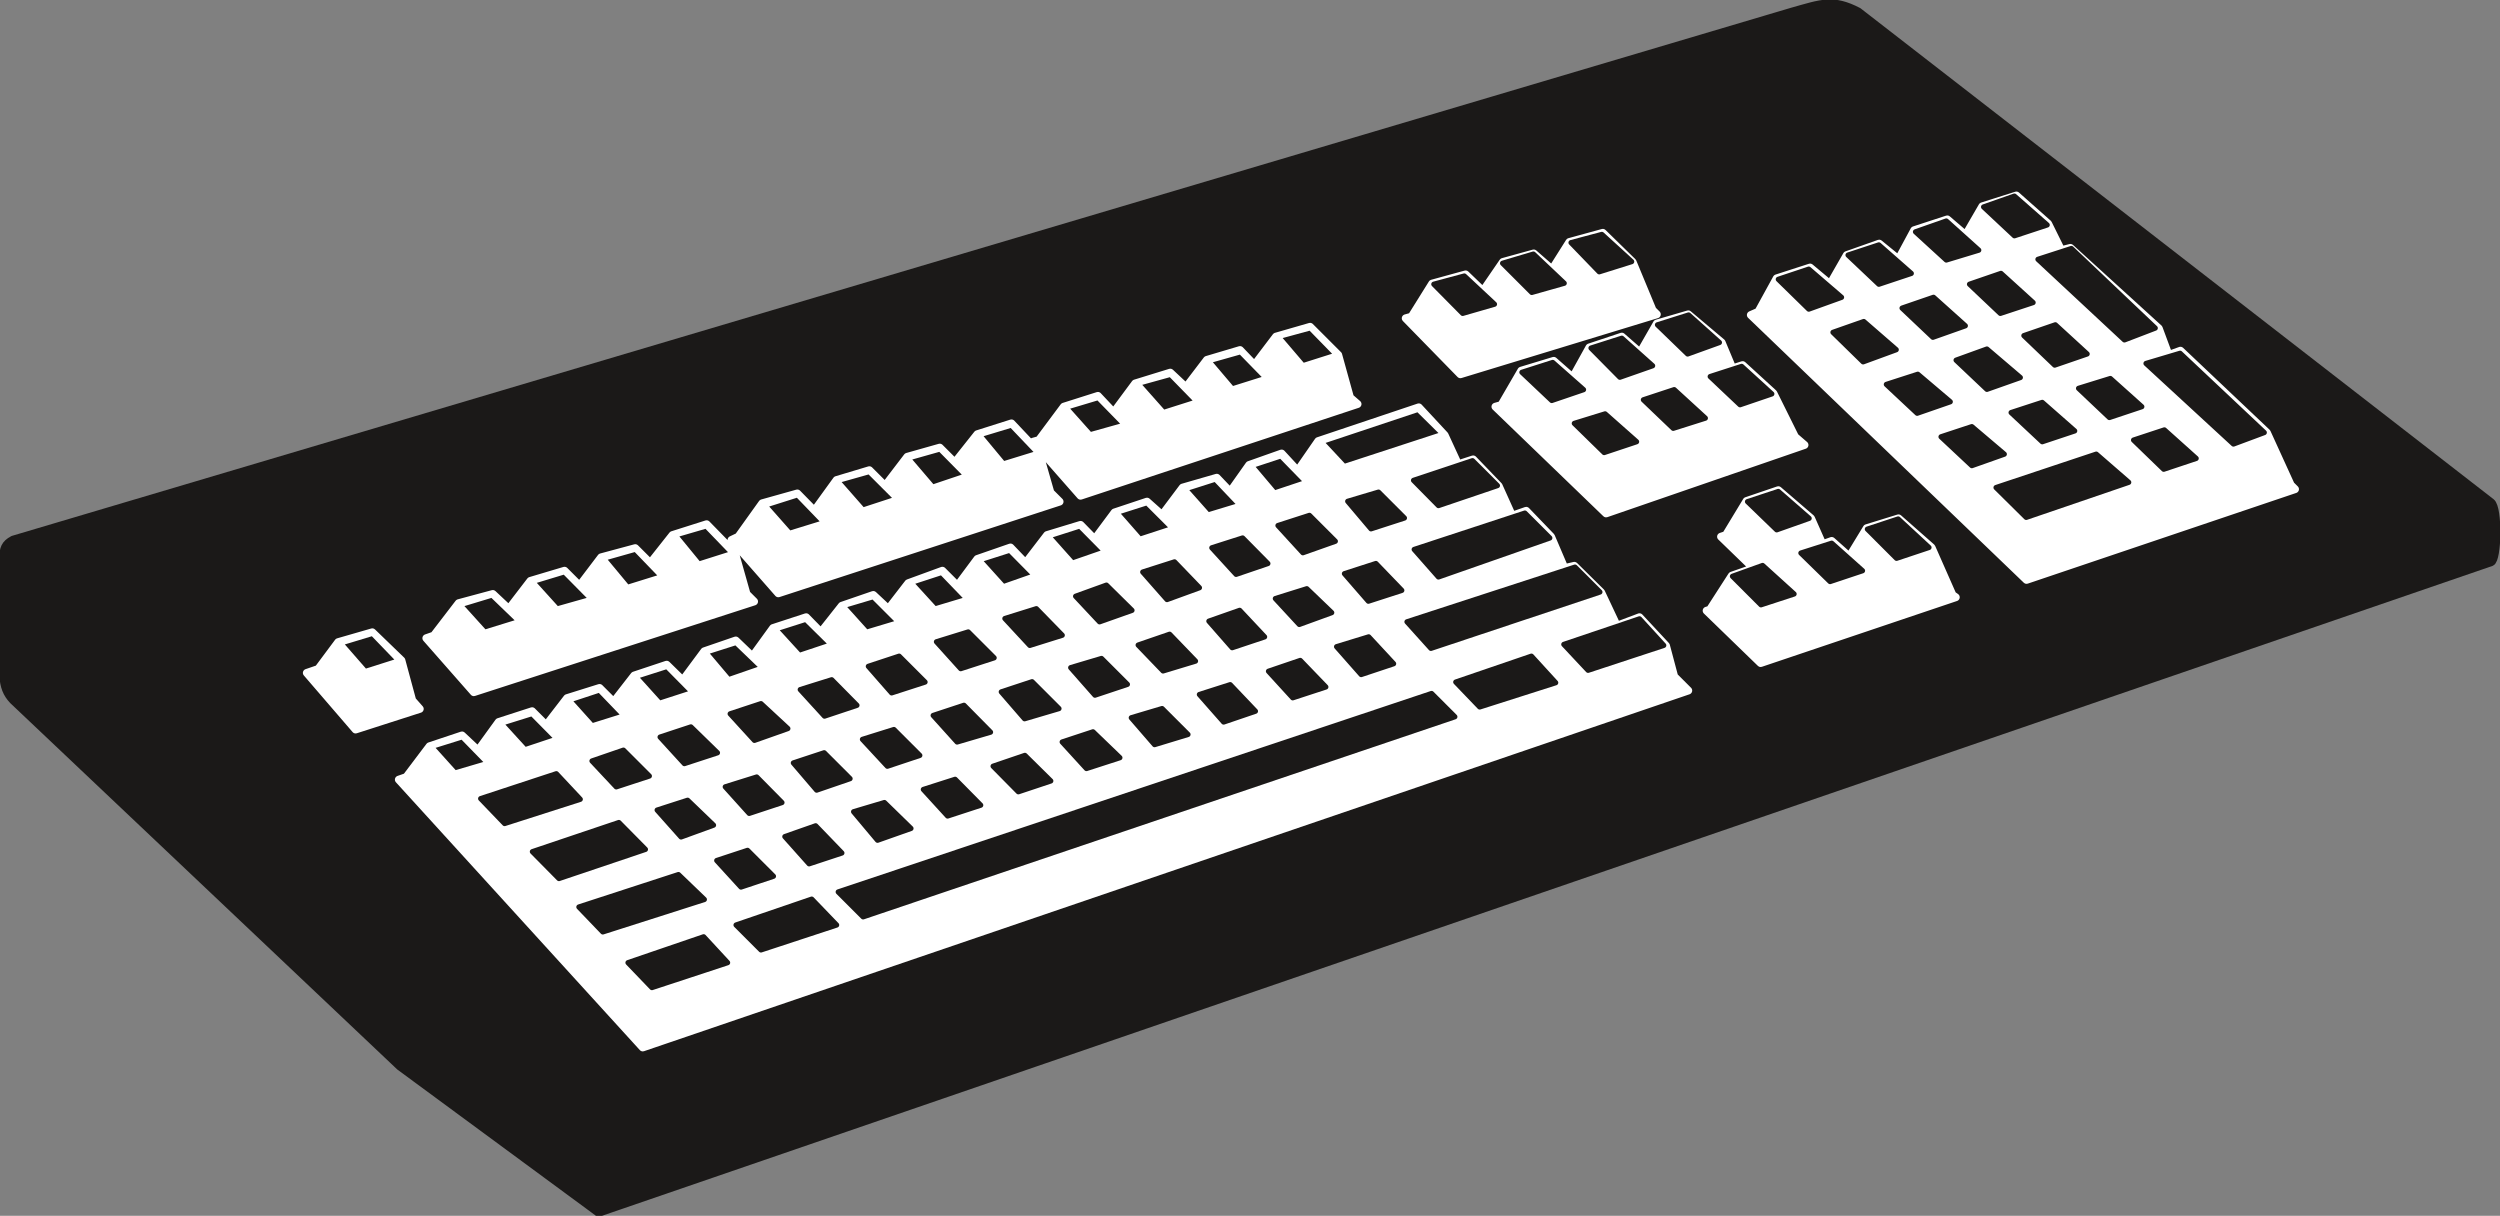 <svg xmlns="http://www.w3.org/2000/svg" xml:space="preserve" width="76.35mm" height="37.13mm" fill-rule="evenodd" stroke-linejoin="round" stroke-width="28.222" preserveAspectRatio="xMidYMid" version="1.2" viewBox="0 0 7635 3713"><rect x="0" y="0" width="7635" height="3713" fill="#808080" stroke="none"/><defs class="ClipPathGroup"><clipPath id="a" clipPathUnits="userSpaceOnUse"><path d="M0 0h7635v3713H0z"/></clipPath></defs><g class="SlideGroup"><g class="Slide" clip-path="url(#a)"><g class="Page"><g class="com.sun.star.drawing.ClosedBezierShape"><path fill="none" d="M-2-2h7640v3719H-2z" class="BoundingBox"/><path fill="#1B1918" d="M40 1648c-25 13-30 28-30 56v359c2 33 10 55 30 76l1181 1118 607 447 5780-1987c20-8 23-165 0-183L5675 35c-77-40-112-25-201 0L40 1648Z"/><path fill="none" stroke="#1B1918" stroke-linecap="round" stroke-width="24" d="M40 1648c-25 13-30 28-30 56v359c2 33 10 55 30 76l1181 1118 607 447 5780-1987c20-8 23-165 0-183L5675 35c-77-40-112-25-201 0L40 1648Z"/></g><g class="com.sun.star.drawing.PolyPolygonShape"><path fill="none" d="M925 585h6097v2627H925z" class="BoundingBox"/><path fill="#FFF" d="m5347 962 23-10 56-102 102-33 61 51 51-89 99-35 59 48 48-89 101-33 56 48 51-88 104-33 97 86 40 81 28-7 270 246 30 81 36-13 264 250 73 160 13 13-820 277-842-809Zm0 0Zm-135 903 10-3 67-104 66-23-99-96 15-5 63-104 97-33 100 86 35 79 28-10 54 48 53-87 97-30 101 89 64 145 10 7-596 201-165-160Zm0 0Zm-645-623 18-5 61-105 99-30 58 51 51-92 99-33 56 49 51-89 96-28 102 86 33 79 31-10 94 86 66 133 29 25-606 209-338-326Zm0 0Zm-274-270 18-5 63-101 102-28 53 51 61-89 94-26 56 49 53-84 102-28 91 89 61 147 13 13-600 183-167-171Zm0 0ZM1218 2381l23-8 71-94 99-33 49 46 63-87 102-33 43 43 64-83 99-31 43 43 63-81 99-33 49 48 66-89 96-33 51 49 63-87 101-33 45 46 64-81 96-33 46 43 61-79 104-38 46 46 61-82 101-35 46 48 66-86 102-31 43 44 61-82 99-33 46 41 63-84 104-30 41 43 58-82 99-35 49 53 63-91 307-103 79 85 41 89 46-15 78 81 41 91 43-15 76 79 41 96 30-7 82 81 48 102 69-26 81 87 25 94 43 43-3193 1090-745-818Zm0 0Zm-281-326 35-12 61-82 104-30 89 86 33 122 23 26-196 63-149-173Zm0 0Zm388-114 76-99 104-28 49 46 66-86 104-31 46 46 66-87 104-28 46 46 68-86 104-33 87 89 35 124 23 23-856 277-145-165 23-8Zm0 0Zm909-292 21-10 73-102 107-30 52 53 68-94 100-30 48 48 68-89 99-28 46 46 69-87 104-33 84 89 35 122 28 28-859 280-143-163Zm0 0Zm921-300 18-5 76-102 104-33 48 51 66-89 107-33 48 45 64-84 101-30 44 46 66-87 104-30 86 86 36 130 23 20-846 280-145-165Z"/><path fill="none" stroke="#FFF" stroke-linecap="round" stroke-width="24" d="m5347 962 23-10 56-102 102-33 61 51 51-89 99-35 59 48 48-89 101-33 56 48 51-88 104-33 97 86 40 81 28-7 270 246 30 81 36-13 264 250 73 160 13 13-820 277-842-809Zm-135 903 10-3 67-104 66-23-99-96 15-5 63-104 97-33 100 86 35 79 28-10 54 48 53-87 97-30 101 89 64 145 10 7-596 201-165-160Zm-645-623 18-5 61-105 99-30 58 51 51-92 99-33 56 49 51-89 96-28 102 86 33 79 31-10 94 86 66 133 29 25-606 209-338-326Zm-274-270 18-5 63-101 102-28 53 51 61-89 94-26 56 49 53-84 102-28 91 89 61 147 13 13-600 183-167-171ZM1218 2381l23-8 71-94 99-33 49 46 63-87 102-33 43 43 64-83 99-31 43 43 63-81 99-33 49 48 66-89 96-33 51 49 63-87 101-33 45 46 64-81 96-33 46 43 61-79 104-38 46 46 61-82 101-35 46 48 66-86 102-31 43 44 61-82 99-33 46 41 63-84 104-30 41 43 58-82 99-35 49 53 63-91 307-103 79 85 41 89 46-15 78 81 41 91 43-15 76 79 41 96 30-7 82 81 48 102 69-26 81 87 25 94 43 43-3193 1090-745-818Zm-281-326 35-12 61-82 104-30 89 86 33 122 23 26-196 63-149-173Zm388-114 76-99 104-28 49 46 66-86 104-31 46 46 66-87 104-28 46 46 68-86 104-33 87 89 35 124 23 23-856 277-145-165 23-8Zm909-292 21-10 73-102 107-30 52 53 68-94 100-30 48 48 68-89 99-28 46 46 69-87 104-33 84 89 35 122 28 28-859 280-143-163Zm921-300 18-5 76-102 104-33 48 51 66-89 107-33 48 45 64-84 101-30 44 46 66-87 104-30 86 86 36 130 23 20-846 280-145-165Z"/></g><g class="com.sun.star.drawing.PolyPolygonShape"><path fill="none" d="M5423 591h1501v998H5423z" class="BoundingBox"/><path fill="#1B1918" d="m6516 1344 92 89 99-33-97-87-94 31Zm0 0Zm-420 145 92 91 313-107-99-86-306 102Zm0 0Zm252-303 94 89 99-33-96-86-97 30Zm0 0Zm-206 74 95 89 99-33-99-87-95 31Zm0 0Zm-214 74 94 88 99-35-99-84-94 31Zm0 0Zm253-309 94 90 99-34-97-89-96 33Zm0 0Zm-207 75 94 89 102-36-102-87-94 34Zm0 0Zm-213 74 94 88 101-35-99-84-96 31Zm0 0Zm254-306 94 89 100-33-98-89-96 33Zm0 0Zm-206 73 94 89 99-35-97-87-96 33Zm0 0Zm-211 74 92 90 101-37-99-86-94 33Zm0 0Zm956 95 267 246 94-35-257-242-104 31Zm0 0Zm-330-318 264 246 94-36-256-243-102 33Zm0 0Zm-166-160 94 88 100-33-100-88-94 33Zm0 0Zm-208 76 94 86 99-30-99-89-94 33Zm0 0Zm-206 71 94 89 99-33-99-87-94 31Zm0 0Zm-213 74 93 91 100-36-100-86-93 31Z"/><path fill="none" stroke="#1B1918" stroke-linecap="round" stroke-width="16" d="m6516 1344 92 89 99-33-97-87-94 31Zm-420 145 92 91 313-107-99-86-306 102Zm252-303 94 89 99-33-96-86-97 30Zm-206 74 95 89 99-33-99-87-95 31Zm-214 74 94 88 99-35-99-84-94 31Zm253-309 94 90 99-34-97-89-96 33Zm-207 75 94 89 102-36-102-87-94 34Zm-213 74 94 88 101-35-99-84-96 31Zm254-306 94 89 100-33-98-89-96 33Zm-206 73 94 89 99-35-97-87-96 33Zm-211 74 92 90 101-37-99-86-94 33Zm956 95 267 246 94-35-257-242-104 31Zm-330-318 264 246 94-36-256-243-102 33Zm-166-160 94 88 100-33-100-88-94 33Zm-208 76 94 86 99-30-99-89-94 33Zm-206 71 94 89 99-33-99-87-94 31Zm-213 74 93 91 100-36-100-86-93 31Z"/></g><g class="com.sun.star.drawing.PolyPolygonShape"><path fill="none" d="M1031 993h3061v1067H1031z" class="BoundingBox"/><path fill="#1B1918" d="m3903 1028 76 89 104-33-81-83-99 27Zm0 0Zm-213 74 73 86 105-33-79-81-99 28Zm0 0Zm-216 69 79 89 104-33-82-84-101 28Zm0 0Zm-220 73 75 84 107-30-82-84-100 30Zm0 0Zm-264 84 74 89 107-33-82-86-99 30Zm0 0Zm-218 71 76 89 104-35-81-82-99 28Zm0 0Zm-216 69 79 90 104-34-84-84-99 28Zm0 0Zm-221 75 76 86 107-33-82-85-101 32Zm0 0Zm-274 91 73 89 104-33-81-84-96 28Zm0 0Zm-219 71 74 89 106-33-81-84-99 28Zm0 0Zm-217 71 76 84 106-30-83-84-99 30Zm0 0Zm-221 71 76 84 107-33-84-81-99 30Zm0 0Zm-365 117 76 87 104-33-81-84-99 30Z"/><path fill="none" stroke="#FFF" stroke-linecap="round" stroke-width="16" d="m3903 1028 76 89 104-33-81-83-99 27Zm-213 74 73 86 105-33-79-81-99 28Zm-216 69 79 89 104-33-82-84-101 28Zm-220 73 75 84 107-30-82-84-100 30Zm-264 84 74 89 107-33-82-86-99 30Zm-218 71 76 89 104-35-81-82-99 28Zm-216 69 79 90 104-34-84-84-99 28Zm-221 75 76 86 107-33-82-85-101 32Zm-274 91 73 89 104-33-81-84-96 28Zm-219 71 74 89 106-33-81-84-99 28Zm-217 71 76 84 106-30-83-84-99 30Zm-221 71 76 84 107-33-84-81-99 30Zm-365 117 76 87 104-33-81-84-99 30Z"/></g><g class="com.sun.star.drawing.PolyPolygonShape"><path fill="none" d="M1308 1242h3109v1128H1308z" class="BoundingBox"/><path fill="#1B1918" d="m4034 1349 71 76 303-99-77-76-297 99Zm0 0Zm-213 73 71 84 99-33-79-81-91 30Zm0 0Zm-203 71 71 80 99-30-76-80-94 30Zm0 0Zm-209 72 72 82 101-33-79-79-94 30Zm0 0Zm-208 72 74 83 101-35-78-79-97 31Zm0 0Zm-211 73 74 82 97-34-77-78-94 30Zm0 0Zm-209 69 74 81 100-30-79-82-95 31Zm0 0Zm-208 71 73 81 100-30-79-79-94 28Zm0 0Zm-206 71 74 81 99-33-79-78-94 30Zm0 0Zm-213 71 71 84 104-36-81-78-94 30Zm0 0Zm-214 74 74 82 102-33-79-80-97 31Zm0 0Zm-203 72 71 79 99-31-76-79-94 31Zm0 0Zm-208 71 74 81 99-33-77-78-96 30Zm0 0Zm-213 71 73 81 102-30-79-81-96 30Z"/><path fill="none" stroke="#FFF" stroke-linecap="round" stroke-width="16" d="m4034 1349 71 76 303-99-77-76-297 99Zm-213 73 71 84 99-33-79-81-91 30Zm-203 71 71 80 99-30-76-80-94 30Zm-209 72 72 82 101-33-79-79-94 30Zm-208 72 74 83 101-35-78-79-97 31Zm-211 73 74 82 97-34-77-78-94 30Zm-209 69 74 81 100-30-79-82-95 31Zm-208 71 73 81 100-30-79-79-94 28Zm-206 71 74 81 99-33-79-78-94 30Zm-213 71 71 84 104-36-81-78-94 30Zm-214 74 74 82 102-33-79-80-97 31Zm-203 72 71 79 99-31-76-79-94 31Zm-208 71 74 81 99-33-77-78-96 30Zm-213 71 73 81 102-30-79-81-96 30Z"/></g><g class="com.sun.star.drawing.PolyPolygonShape"><path fill="none" d="M1460 1399h3122v1125H1460z" class="BoundingBox"/><path fill="#1B1918" d="m4116 1531 71 84 102-33-79-79-94 28Zm0 0Zm-213 74 76 83 99-35-79-79-96 31Zm0 0Zm-202 68 74 81 97-33-77-78-94 30Zm0 0Zm-211 74 74 84 99-36-76-79-97 31Zm0 0Zm-205 74 73 78 99-35-78-77-94 34Zm0 0Zm-216 68 76 82 99-31-79-81-96 30Zm0 0Zm-209 71 74 82 102-33-79-79-97 30Zm0 0Zm-208 75 71 81 102-33-79-79-94 31Zm0 0Zm-208 71 74 81 99-33-77-78-96 30Zm0 0Zm-214 74 74 81 102-36-82-76-94 31Zm0 0Zm-214 71 74 81 101-33-81-79-94 31Zm0 0Zm-208 73 74 79 101-33-79-79-96 33Zm0 0Zm2509-857 76 77 180-61-76-76-180 60Zm0 0Zm-2849 972 73 76 231-74-73-78-231 76Z"/><path fill="none" stroke="#1B1918" stroke-linecap="round" stroke-width="16" d="m4116 1531 71 84 102-33-79-79-94 28Zm-213 74 76 83 99-35-79-79-96 31Zm-202 68 74 81 97-33-77-78-94 30Zm-211 74 74 84 99-36-76-79-97 31Zm-205 74 73 78 99-35-78-77-94 34Zm-216 68 76 82 99-31-79-81-96 30Zm-209 71 74 82 102-33-79-79-97 30Zm-208 75 71 81 102-33-79-79-94 31Zm-208 71 74 81 99-33-77-78-96 30Zm-214 74 74 81 102-36-82-76-94 31Zm-214 71 74 81 101-33-81-79-94 31Zm-208 73 74 79 101-33-79-79-96 33Zm2509-857 76 77 180-61-76-76-180 60Zm-2849 972 73 76 231-74-73-78-231 76Z"/></g><g class="com.sun.star.drawing.PolyPolygonShape"><path fill="none" d="M1618 1559h3124v1133H1618z" class="BoundingBox"/><path fill="#1B1918" d="m4106 1752 73 84 102-33-79-82-96 31Zm0 0Zm-211 76 73 79 99-36-76-73-96 30Zm0 0Zm-203 69 71 81 99-33-76-81-94 33Zm0 0Zm-216 73 76 79 99-30-79-82-96 33Zm0 0Zm-206 69 74 84 99-33-79-79-94 28Zm0 0Zm-212 74 71 82 105-31-82-82-94 31Zm0 0Zm-208 72 73 81 102-30-81-82-94 31Zm0 0Zm-216 73 76 82 99-33-79-79-96 30Zm0 0Zm-211 72 71 83 102-35-79-79-94 31Zm0 0Zm-208 73 73 81 100-33-77-78-96 30Zm0 0Zm-208 71 73 82 99-36-79-76-93 30Zm0 0Zm-381 127 81 82 264-89-81-82-264 89Zm0 0Zm2693-923 74 84 340-119-76-76-338 111Z"/><path fill="none" stroke="#1B1918" stroke-linecap="round" stroke-width="16" d="m4106 1752 73 84 102-33-79-82-96 31Zm-211 76 73 79 99-36-76-73-96 30Zm-203 69 71 81 99-33-76-81-94 33Zm-216 73 76 79 99-30-79-82-96 33Zm-206 69 74 84 99-33-79-79-94 28Zm-212 74 71 82 105-31-82-82-94 31Zm-208 72 73 81 102-30-81-82-94 31Zm-216 73 76 82 99-33-79-79-96 30Zm-211 72 71 83 102-35-79-79-94 31Zm-208 73 73 81 100-33-77-78-96 30Zm-208 71 73 82 99-36-79-76-93 30Zm-381 127 81 82 264-89-81-82-264 89Zm2693-923 74 84 340-119-76-76-338 111Z"/></g><g class="com.sun.star.drawing.PolyPolygonShape"><path fill="none" d="M1760 1724h3135v1131H1760z" class="BoundingBox"/><path fill="#1B1918" d="m1768 2770 73 76 310-99-79-76-304 99Zm0 0Zm2314-795 75 85 99-33-76-82-98 30Zm0 0Zm-208 75 74 81 101-33-78-81-97 33Zm0 0Zm-211 71 74 84 97-33-77-81-94 30Zm0 0Zm-208 71 71 82 102-31-79-79-94 28Zm0 0Zm-211 74 74 81 102-33-82-79-94 31Zm0 0Zm-211 74 77 78 99-33-79-78-97 33Zm0 0Zm-213 71 74 81 101-33-78-79-97 31Zm0 0Zm-213 68 73 87 102-36-81-79-94 28Zm0 0Zm-210 76 74 83 100-33-80-83-94 33Zm0 0Zm-208 73 74 81 99-33-79-79-94 31Zm0 0Zm2108-729 73 81 516-172-76-76-513 167Z"/><path fill="none" stroke="#1B1918" stroke-linecap="round" stroke-width="16" d="m1768 2770 73 76 310-99-79-76-304 99Zm2314-795 75 85 99-33-76-82-98 30Zm-208 75 74 81 101-33-78-81-97 33Zm-211 71 74 84 97-33-77-81-94 30Zm-208 71 71 82 102-31-79-79-94 28Zm-211 74 74 81 102-33-82-79-94 31Zm-211 74 77 78 99-33-79-78-97 33Zm-213 71 74 81 101-33-78-79-97 31Zm-213 68 73 87 102-36-81-79-94 28Zm-210 76 74 83 100-33-80-83-94 33Zm-208 73 74 81 99-33-79-79-94 31Zm2108-729 73 81 516-172-76-76-513 167Z"/></g><g class="com.sun.star.drawing.PolyPolygonShape"><path fill="none" d="M1910 1882h3181v1143H1910z" class="BoundingBox"/><path fill="#1B1918" d="m1918 2940 73 76 231-76-73-79-231 79Zm0 0Zm330-115 76 76 231-76-76-79-231 79Zm0 0Zm312-101 1812-606 71 71-1807 611-76-76Zm0 0Zm1886-641 73 76 232-74-74-81-231 79Zm0 0Zm330-115 74 79 231-76-74-81-231 78Z"/><path fill="none" stroke="#1B1918" stroke-linecap="round" stroke-width="16" d="m1918 2940 73 76 231-76-73-79-231 79Zm330-115 76 76 231-76-76-79-231 79Zm312-101 1812-606 71 71-1807 611-76-76Zm1886-641 73 76 232-74-74-81-231 79Zm330-115 74 79 231-76-74-81-231 78Z"/></g><g class="com.sun.star.drawing.PolyPolygonShape"><path fill="none" d="M4370 708h1530v1148H4370z" class="BoundingBox"/><path fill="#1B1918" d="m4798 741 86 89 99-31-91-83-94 25Zm0 0Zm-209 63 89 89 99-28-94-89-94 28Zm0 0Zm-210 64 88 89 97-28-92-86-93 25Zm0 0Zm1324 748 89 89 99-33-94-87-94 31Zm0 0Zm-203 73 89 87 99-33-94-84-94 30Zm0 0Zm-209 71 87 87 101-33-96-87-92 33Zm0 0Zm46-228 89 86 99-35-94-82-94 31Zm0 0Zm-114-382 91 86 97-33-92-84-96 31Zm0 0Zm-204 71 91 87 98-31-95-87-94 31Zm0 0Zm-211 72 91 89 99-33-96-85-94 29Zm0 0Zm254-301 92 89 97-35-94-84-95 30Zm0 0Zm-203 71 88 89 100-35-94-84-94 30Zm0 0Zm-211 74 91 86 97-33-94-83-94 30Z"/><path fill="none" stroke="#1B1918" stroke-linecap="round" stroke-width="16" d="m4798 741 86 89 99-31-91-83-94 25Zm-209 63 89 89 99-28-94-89-94 28Zm-210 64 88 89 97-28-92-86-93 25Zm1324 748 89 89 99-33-94-87-94 31Zm-203 73 89 87 99-33-94-84-94 30Zm-209 71 87 87 101-33-96-87-92 33Zm46-228 89 86 99-35-94-82-94 31Zm-114-382 91 86 97-33-92-84-96 31Zm-204 71 91 87 98-31-95-87-94 31Zm-211 72 91 89 99-33-96-85-94 29Zm254-301 92 89 97-35-94-84-95 30Zm-203 71 88 89 100-35-94-84-94 30Zm-211 74 91 86 97-33-94-83-94 30Z"/></g></g></g></g></svg>

